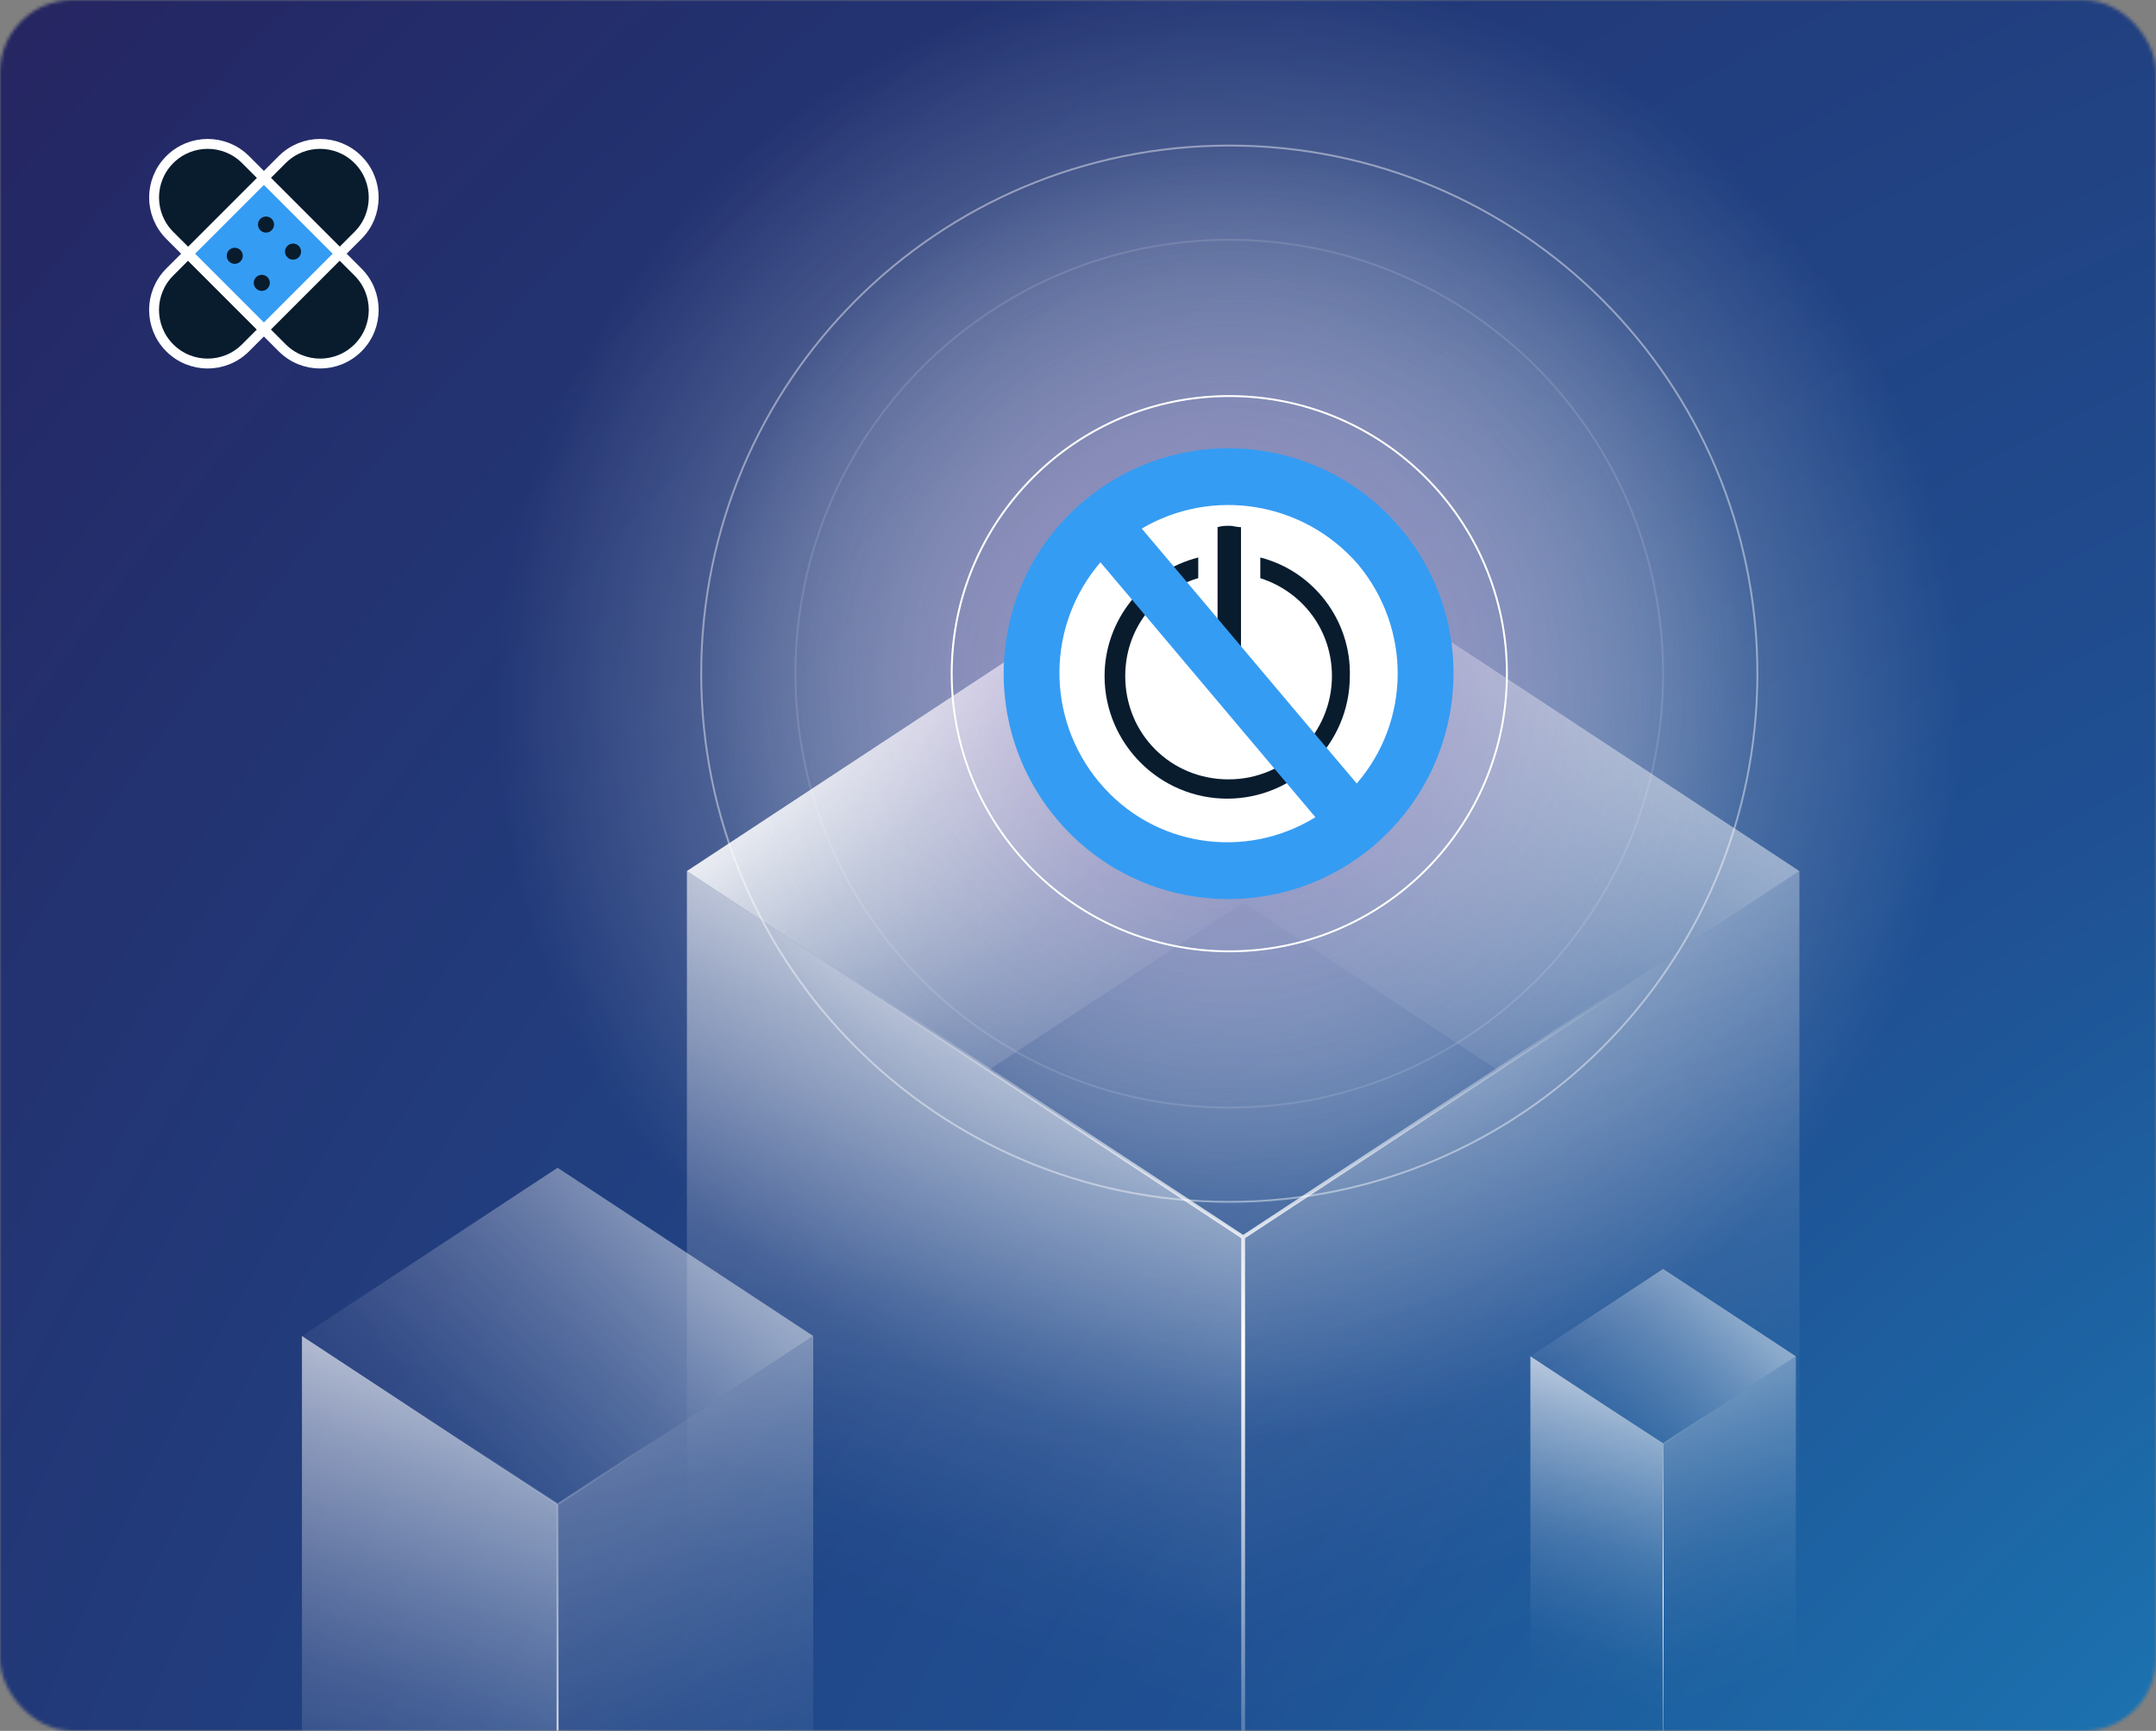 <svg width="654" height="525" viewBox="0 0 654 525" fill="none" xmlns="http://www.w3.org/2000/svg">
<rect x="0" y="0" width="654" height="525" fill="#808080" stroke="none"/>
<mask id="mask0_14720_5062" style="mask-type:alpha" maskUnits="userSpaceOnUse" x="0" y="0" width="654" height="525">
<rect width="654" height="525" rx="22" fill="url(#paint0_linear_14720_5062)"/>
</mask>
<g mask="url(#mask0_14720_5062)">
<path d="M715 -109H-434V588H715V-109Z" fill="url(#paint1_radial_14720_5062)"/>
<path style="mix-blend-mode:overlay" d="M208.367 264.21V597.21H377.107V375.24L208.367 264.21Z" fill="url(#paint2_linear_14720_5062)"/>
<path style="mix-blend-mode:overlay" opacity="0.52" d="M545.835 264.21V597.21H377.105V375.24L545.835 264.21Z" fill="url(#paint3_linear_14720_5062)"/>
<path style="mix-blend-mode:overlay" opacity="0.47" d="M377.105 153.17V273.76L454.215 324.5L545.835 264.21L377.105 153.17Z" fill="url(#paint4_linear_14720_5062)"/>
<path style="mix-blend-mode:overlay" d="M208.367 264.21L299.987 324.5L377.107 273.76V153.17L208.367 264.21Z" fill="url(#paint5_linear_14720_5062)"/>
<path style="mix-blend-mode:overlay" opacity="0.44" d="M208.367 264.21L299.987 324.5L377.107 273.76V153.17L208.367 264.21Z" fill="url(#paint6_linear_14720_5062)"/>
<path style="mix-blend-mode:overlay" d="M546.157 264.69L545.517 263.73L377.097 374.55L208.687 263.73L208.047 264.69L376.527 375.55V551H377.677V375.56L546.157 264.69Z" fill="url(#paint7_radial_14720_5062)"/>
<path style="mix-blend-mode:overlay" opacity="0.64" d="M372.897 436.56C496.211 436.56 596.177 336.594 596.177 213.28C596.177 89.966 496.211 -10 372.897 -10C249.583 -10 149.617 89.966 149.617 213.28C149.617 336.594 249.583 436.56 372.897 436.56Z" fill="url(#paint8_radial_14720_5062)"/>
<g style="mix-blend-mode:overlay" opacity="0.43">
<path d="M372.897 364.53C461.367 364.53 533.087 292.81 533.087 204.34C533.087 115.869 461.367 44.15 372.897 44.15C284.427 44.15 212.707 115.869 212.707 204.34C212.707 292.81 284.427 364.53 372.897 364.53Z" fill="url(#paint9_radial_14720_5062)" style="mix-blend-mode:overlay"/>
<path d="M372.897 364.53C461.367 364.53 533.087 292.81 533.087 204.34C533.087 115.869 461.367 44.15 372.897 44.15C284.427 44.15 212.707 115.869 212.707 204.34C212.707 292.81 284.427 364.53 372.897 364.53Z" stroke="white" stroke-width="0.58" stroke-miterlimit="10"/>
</g>
<path fill-rule="evenodd" clip-rule="evenodd" d="M414.476 168.67C395.246 145.68 360.556 142.76 337.156 162.4C314.166 182.04 311.246 216.32 330.466 239.93C350.106 262.92 384.386 265.84 407.786 246.62C431.196 226.77 434.116 192.07 414.476 168.67Z" fill="white"/>
<path d="M382.299 169.09C382.019 169.09 382.019 169.09 382.299 169.09V175.36C395.259 179.54 404.029 191.24 404.029 205.04C404.029 222.18 390.239 236.39 372.679 236.39C355.119 236.39 341.329 222.6 341.329 205.04C341.329 190.83 350.529 179.13 363.479 175.36V169.09C347.179 173.27 335.059 187.9 335.059 205.04C335.059 225.52 351.779 242.24 372.259 242.24C392.739 242.24 409.459 225.52 409.459 205.04C409.879 188.32 398.589 173.27 382.289 169.09H382.299Z" fill="#081C2E"/>
<path d="M373.096 159.479C371.846 159.479 370.586 159.479 369.336 159.899V200.029C369.336 200.449 369.756 201.279 370.176 201.279H375.606C376.026 201.279 376.446 200.859 376.446 200.029V159.899C375.196 159.899 373.936 159.479 373.106 159.479H373.096Z" fill="#081C2E"/>
<path fill-rule="evenodd" clip-rule="evenodd" d="M424.927 160.31C400.687 131.47 357.637 127.71 328.797 151.95C299.957 176.19 296.197 219.24 320.437 248.29C344.677 277.34 387.727 280.89 416.567 256.65C445.407 232.2 449.167 189.15 424.927 160.31ZM333.387 237.22C317.087 217.58 317.507 189.57 333.807 170.55L345.097 183.92L387.727 234.49L399.017 247.87C377.697 261.04 349.697 256.86 333.397 237.21L333.387 237.22ZM411.547 237.64L400.257 224.27L357.627 173.7L346.337 160.32C367.657 147.78 395.237 151.96 411.957 171.19C428.257 190.83 427.837 218.84 411.537 237.65L411.547 237.64Z" fill="#359CF3"/>
<g style="mix-blend-mode:overlay">
<path d="M372.897 288.55C419.405 288.55 457.107 250.848 457.107 204.34C457.107 157.832 419.405 120.13 372.897 120.13C326.39 120.13 288.688 157.832 288.688 204.34C288.688 250.848 326.39 288.55 372.897 288.55Z" stroke="white" stroke-width="0.58" stroke-miterlimit="10"/>
</g>
<g style="mix-blend-mode:overlay" opacity="0.12">
<path d="M372.897 335.94C445.578 335.94 504.497 277.02 504.497 204.34C504.497 131.659 445.578 72.74 372.897 72.74C300.216 72.74 241.297 131.659 241.297 204.34C241.297 277.02 300.216 335.94 372.897 335.94Z" stroke="white" stroke-width="0.58" stroke-miterlimit="10"/>
</g>
<path style="mix-blend-mode:overlay" d="M91.59 405.22V703.24H169.14V456.25L91.59 405.22Z" fill="url(#paint10_linear_14720_5062)"/>
<path style="mix-blend-mode:overlay" opacity="0.52" d="M246.681 405.22V703.24H169.141V456.25L246.681 405.22Z" fill="url(#paint11_linear_14720_5062)"/>
<path style="mix-blend-mode:overlay" opacity="0.47" d="M169.14 354.19L91.59 405.22L169.14 456.25L246.68 405.22L169.14 354.19Z" fill="url(#paint12_linear_14720_5062)"/>
<path style="mix-blend-mode:overlay" d="M246.829 405.44L246.539 405L169.139 455.93L91.739 405L91.449 405.44L168.869 456.39V682.01H169.399V456.39L246.829 405.44Z" fill="url(#paint13_radial_14720_5062)"/>
<path style="mix-blend-mode:overlay" d="M464.227 411.38V566.12H504.487V437.87L464.227 411.38Z" fill="url(#paint14_linear_14720_5062)"/>
<path style="mix-blend-mode:overlay" opacity="0.52" d="M544.748 411.38V566.12H504.488V437.87L544.748 411.38Z" fill="url(#paint15_linear_14720_5062)"/>
<path style="mix-blend-mode:overlay" opacity="0.47" d="M504.487 384.88L464.227 411.38L504.487 437.87L544.747 411.38L504.487 384.88Z" fill="url(#paint16_linear_14720_5062)"/>
<path style="mix-blend-mode:overlay" d="M544.828 411.49L544.678 411.26L504.488 437.71L464.298 411.26L464.148 411.49L504.348 437.95V555.09H504.628V437.95L544.828 411.49Z" fill="url(#paint17_radial_14720_5062)"/>
<path d="M108.594 48.41L108.588 48.404C102.242 42.058 91.953 42.058 85.607 48.404L51.49 82.521C45.144 88.868 45.144 99.157 51.49 105.503L51.496 105.509C57.842 111.855 68.131 111.855 74.477 105.509L108.594 71.392C114.94 65.046 114.94 54.756 108.594 48.41Z" fill="#081C2E" stroke="white" stroke-width="3" stroke-miterlimit="10"/>
<path d="M51.504 48.405L51.499 48.411C45.152 54.757 45.152 65.046 51.499 71.392L85.616 105.509C91.962 111.855 102.251 111.855 108.597 105.509L108.603 105.503C114.949 99.157 114.949 88.868 108.603 82.522L74.486 48.405C68.14 42.059 57.851 42.059 51.504 48.405Z" fill="#081C2E" stroke="white" stroke-width="3" stroke-miterlimit="10"/>
<path d="M80.05 53.967L57.062 76.954L80.05 99.942L103.037 76.954L80.05 53.967Z" fill="#359CF3" stroke="white" stroke-width="3" stroke-miterlimit="10"/>
<path d="M71.207 80.028C72.554 80.028 73.645 78.937 73.645 77.59C73.645 76.244 72.554 75.152 71.207 75.152C69.861 75.152 68.769 76.244 68.769 77.59C68.769 78.937 69.861 80.028 71.207 80.028Z" fill="#081C2E"/>
<path d="M80.688 70.548C82.034 70.548 83.126 69.457 83.126 68.11C83.126 66.764 82.034 65.672 80.688 65.672C79.341 65.672 78.25 66.764 78.25 68.11C78.25 69.457 79.341 70.548 80.688 70.548Z" fill="#081C2E"/>
<path d="M79.411 88.232C80.757 88.232 81.849 87.14 81.849 85.794C81.849 84.448 80.757 83.356 79.411 83.356C78.064 83.356 76.973 84.448 76.973 85.794C76.973 87.14 78.064 88.232 79.411 88.232Z" fill="#081C2E"/>
<path d="M88.891 78.752C90.237 78.752 91.329 77.66 91.329 76.314C91.329 74.968 90.237 73.876 88.891 73.876C87.545 73.876 86.453 74.968 86.453 76.314C86.453 77.66 87.545 78.752 88.891 78.752Z" fill="#081C2E"/>
</g>
<defs>
<linearGradient id="paint0_linear_14720_5062" x1="327" y1="-3.5783e-05" x2="1649.35" y2="866.729" gradientUnits="userSpaceOnUse">
<stop stop-color="#081C2E"/>
<stop offset="1" stop-color="#9747FF"/>
</linearGradient>
<radialGradient id="paint1_radial_14720_5062" cx="0" cy="0" r="1" gradientUnits="userSpaceOnUse" gradientTransform="translate(984.5 917) rotate(-137.469) scale(1559.2 1558.21)">
<stop stop-color="#13C3F2"/>
<stop offset="0.48" stop-color="#1F5093"/>
<stop offset="0.99" stop-color="#27154F"/>
</radialGradient>
<linearGradient id="paint2_linear_14720_5062" x1="350.127" y1="251.54" x2="273.067" y2="492.12" gradientUnits="userSpaceOnUse">
<stop stop-color="white"/>
<stop offset="0.04" stop-color="white" stop-opacity="0.94"/>
<stop offset="0.19" stop-color="white" stop-opacity="0.69"/>
<stop offset="0.34" stop-color="white" stop-opacity="0.48"/>
<stop offset="0.49" stop-color="white" stop-opacity="0.31"/>
<stop offset="0.63" stop-color="white" stop-opacity="0.17"/>
<stop offset="0.77" stop-color="white" stop-opacity="0.08"/>
<stop offset="0.89" stop-color="white" stop-opacity="0.02"/>
<stop offset="0.99" stop-color="white" stop-opacity="0"/>
</linearGradient>
<linearGradient id="paint3_linear_14720_5062" x1="404.075" y1="251.54" x2="481.145" y2="492.12" gradientUnits="userSpaceOnUse">
<stop stop-color="white"/>
<stop offset="0.04" stop-color="white" stop-opacity="0.94"/>
<stop offset="0.19" stop-color="white" stop-opacity="0.69"/>
<stop offset="0.34" stop-color="white" stop-opacity="0.48"/>
<stop offset="0.49" stop-color="white" stop-opacity="0.31"/>
<stop offset="0.63" stop-color="white" stop-opacity="0.17"/>
<stop offset="0.77" stop-color="white" stop-opacity="0.08"/>
<stop offset="0.89" stop-color="white" stop-opacity="0.02"/>
<stop offset="0.99" stop-color="white" stop-opacity="0"/>
</linearGradient>
<linearGradient id="paint4_linear_14720_5062" x1="473.355" y1="196.8" x2="354.045" y2="316.12" gradientUnits="userSpaceOnUse">
<stop stop-color="white"/>
<stop offset="0.04" stop-color="white" stop-opacity="0.94"/>
<stop offset="0.19" stop-color="white" stop-opacity="0.69"/>
<stop offset="0.34" stop-color="white" stop-opacity="0.48"/>
<stop offset="0.49" stop-color="white" stop-opacity="0.31"/>
<stop offset="0.63" stop-color="white" stop-opacity="0.17"/>
<stop offset="0.77" stop-color="white" stop-opacity="0.08"/>
<stop offset="0.89" stop-color="white" stop-opacity="0.02"/>
<stop offset="0.99" stop-color="white" stop-opacity="0"/>
</linearGradient>
<linearGradient id="paint5_linear_14720_5062" x1="265.627" y1="181.58" x2="384.937" y2="300.89" gradientUnits="userSpaceOnUse">
<stop stop-color="white"/>
<stop offset="0.04" stop-color="white" stop-opacity="0.94"/>
<stop offset="0.19" stop-color="white" stop-opacity="0.69"/>
<stop offset="0.34" stop-color="white" stop-opacity="0.48"/>
<stop offset="0.49" stop-color="white" stop-opacity="0.31"/>
<stop offset="0.63" stop-color="white" stop-opacity="0.17"/>
<stop offset="0.77" stop-color="white" stop-opacity="0.08"/>
<stop offset="0.89" stop-color="white" stop-opacity="0.02"/>
<stop offset="0.99" stop-color="white" stop-opacity="0"/>
</linearGradient>
<linearGradient id="paint6_linear_14720_5062" x1="265.627" y1="181.58" x2="384.937" y2="300.89" gradientUnits="userSpaceOnUse">
<stop stop-color="white"/>
<stop offset="0.04" stop-color="white" stop-opacity="0.94"/>
<stop offset="0.19" stop-color="white" stop-opacity="0.69"/>
<stop offset="0.34" stop-color="white" stop-opacity="0.48"/>
<stop offset="0.49" stop-color="white" stop-opacity="0.31"/>
<stop offset="0.63" stop-color="white" stop-opacity="0.17"/>
<stop offset="0.77" stop-color="white" stop-opacity="0.08"/>
<stop offset="0.89" stop-color="white" stop-opacity="0.02"/>
<stop offset="0.99" stop-color="white" stop-opacity="0"/>
</linearGradient>
<radialGradient id="paint7_radial_14720_5062" cx="0" cy="0" r="1" gradientUnits="userSpaceOnUse" gradientTransform="translate(377.107 407.37) scale(156.86 156.86)">
<stop stop-color="white"/>
<stop offset="1" stop-color="white" stop-opacity="0"/>
</radialGradient>
<radialGradient id="paint8_radial_14720_5062" cx="0" cy="0" r="1" gradientUnits="userSpaceOnUse" gradientTransform="translate(372.897 213.28) scale(223.28)">
<stop stop-color="white"/>
<stop offset="1" stop-color="white" stop-opacity="0"/>
</radialGradient>
<radialGradient id="paint9_radial_14720_5062" cx="0" cy="0" r="1" gradientUnits="userSpaceOnUse" gradientTransform="translate(372.897 204.34) scale(160.19 160.19)">
<stop stop-color="#6E2FA5"/>
<stop offset="1" stop-color="white" stop-opacity="0"/>
</radialGradient>
<linearGradient id="paint10_linear_14720_5062" x1="185.15" y1="383.21" x2="116.18" y2="598.52" gradientUnits="userSpaceOnUse">
<stop stop-color="white"/>
<stop offset="0.04" stop-color="white" stop-opacity="0.94"/>
<stop offset="0.19" stop-color="white" stop-opacity="0.69"/>
<stop offset="0.34" stop-color="white" stop-opacity="0.48"/>
<stop offset="0.49" stop-color="white" stop-opacity="0.31"/>
<stop offset="0.63" stop-color="white" stop-opacity="0.17"/>
<stop offset="0.77" stop-color="white" stop-opacity="0.08"/>
<stop offset="0.89" stop-color="white" stop-opacity="0.02"/>
<stop offset="0.99" stop-color="white" stop-opacity="0"/>
</linearGradient>
<linearGradient id="paint11_linear_14720_5062" x1="153.131" y1="383.21" x2="222.101" y2="598.52" gradientUnits="userSpaceOnUse">
<stop stop-color="white"/>
<stop offset="0.04" stop-color="white" stop-opacity="0.94"/>
<stop offset="0.19" stop-color="white" stop-opacity="0.69"/>
<stop offset="0.34" stop-color="white" stop-opacity="0.48"/>
<stop offset="0.49" stop-color="white" stop-opacity="0.31"/>
<stop offset="0.63" stop-color="white" stop-opacity="0.17"/>
<stop offset="0.77" stop-color="white" stop-opacity="0.08"/>
<stop offset="0.89" stop-color="white" stop-opacity="0.02"/>
<stop offset="0.99" stop-color="white" stop-opacity="0"/>
</linearGradient>
<linearGradient id="paint12_linear_14720_5062" x1="205.7" y1="368.65" x2="101.91" y2="472.44" gradientUnits="userSpaceOnUse">
<stop stop-color="white"/>
<stop offset="0.04" stop-color="white" stop-opacity="0.94"/>
<stop offset="0.19" stop-color="white" stop-opacity="0.69"/>
<stop offset="0.34" stop-color="white" stop-opacity="0.48"/>
<stop offset="0.49" stop-color="white" stop-opacity="0.31"/>
<stop offset="0.63" stop-color="white" stop-opacity="0.17"/>
<stop offset="0.77" stop-color="white" stop-opacity="0.08"/>
<stop offset="0.89" stop-color="white" stop-opacity="0.02"/>
<stop offset="0.99" stop-color="white" stop-opacity="0"/>
</linearGradient>
<radialGradient id="paint13_radial_14720_5062" cx="0" cy="0" r="1" gradientUnits="userSpaceOnUse" gradientTransform="translate(169.139 543.5) scale(112.29 112.29)">
<stop stop-color="white"/>
<stop offset="1" stop-color="white" stop-opacity="0"/>
</radialGradient>
<linearGradient id="paint14_linear_14720_5062" x1="512.797" y1="399.95" x2="476.987" y2="511.74" gradientUnits="userSpaceOnUse">
<stop stop-color="white"/>
<stop offset="0.04" stop-color="white" stop-opacity="0.94"/>
<stop offset="0.19" stop-color="white" stop-opacity="0.69"/>
<stop offset="0.34" stop-color="white" stop-opacity="0.48"/>
<stop offset="0.49" stop-color="white" stop-opacity="0.31"/>
<stop offset="0.63" stop-color="white" stop-opacity="0.17"/>
<stop offset="0.77" stop-color="white" stop-opacity="0.08"/>
<stop offset="0.89" stop-color="white" stop-opacity="0.02"/>
<stop offset="0.99" stop-color="white" stop-opacity="0"/>
</linearGradient>
<linearGradient id="paint15_linear_14720_5062" x1="496.178" y1="399.95" x2="531.988" y2="511.74" gradientUnits="userSpaceOnUse">
<stop stop-color="white"/>
<stop offset="0.04" stop-color="white" stop-opacity="0.94"/>
<stop offset="0.19" stop-color="white" stop-opacity="0.69"/>
<stop offset="0.34" stop-color="white" stop-opacity="0.48"/>
<stop offset="0.49" stop-color="white" stop-opacity="0.31"/>
<stop offset="0.63" stop-color="white" stop-opacity="0.17"/>
<stop offset="0.77" stop-color="white" stop-opacity="0.08"/>
<stop offset="0.89" stop-color="white" stop-opacity="0.02"/>
<stop offset="0.99" stop-color="white" stop-opacity="0"/>
</linearGradient>
<linearGradient id="paint16_linear_14720_5062" x1="523.477" y1="392.39" x2="469.587" y2="446.28" gradientUnits="userSpaceOnUse">
<stop stop-color="white"/>
<stop offset="0.04" stop-color="white" stop-opacity="0.94"/>
<stop offset="0.19" stop-color="white" stop-opacity="0.69"/>
<stop offset="0.34" stop-color="white" stop-opacity="0.48"/>
<stop offset="0.49" stop-color="white" stop-opacity="0.31"/>
<stop offset="0.63" stop-color="white" stop-opacity="0.17"/>
<stop offset="0.77" stop-color="white" stop-opacity="0.08"/>
<stop offset="0.89" stop-color="white" stop-opacity="0.02"/>
<stop offset="0.99" stop-color="white" stop-opacity="0"/>
</linearGradient>
<radialGradient id="paint17_radial_14720_5062" cx="0" cy="0" r="1" gradientUnits="userSpaceOnUse" gradientTransform="translate(504.488 483.18) scale(58.3 58.3)">
<stop stop-color="white"/>
<stop offset="1" stop-color="white" stop-opacity="0"/>
</radialGradient>
</defs>
</svg>
